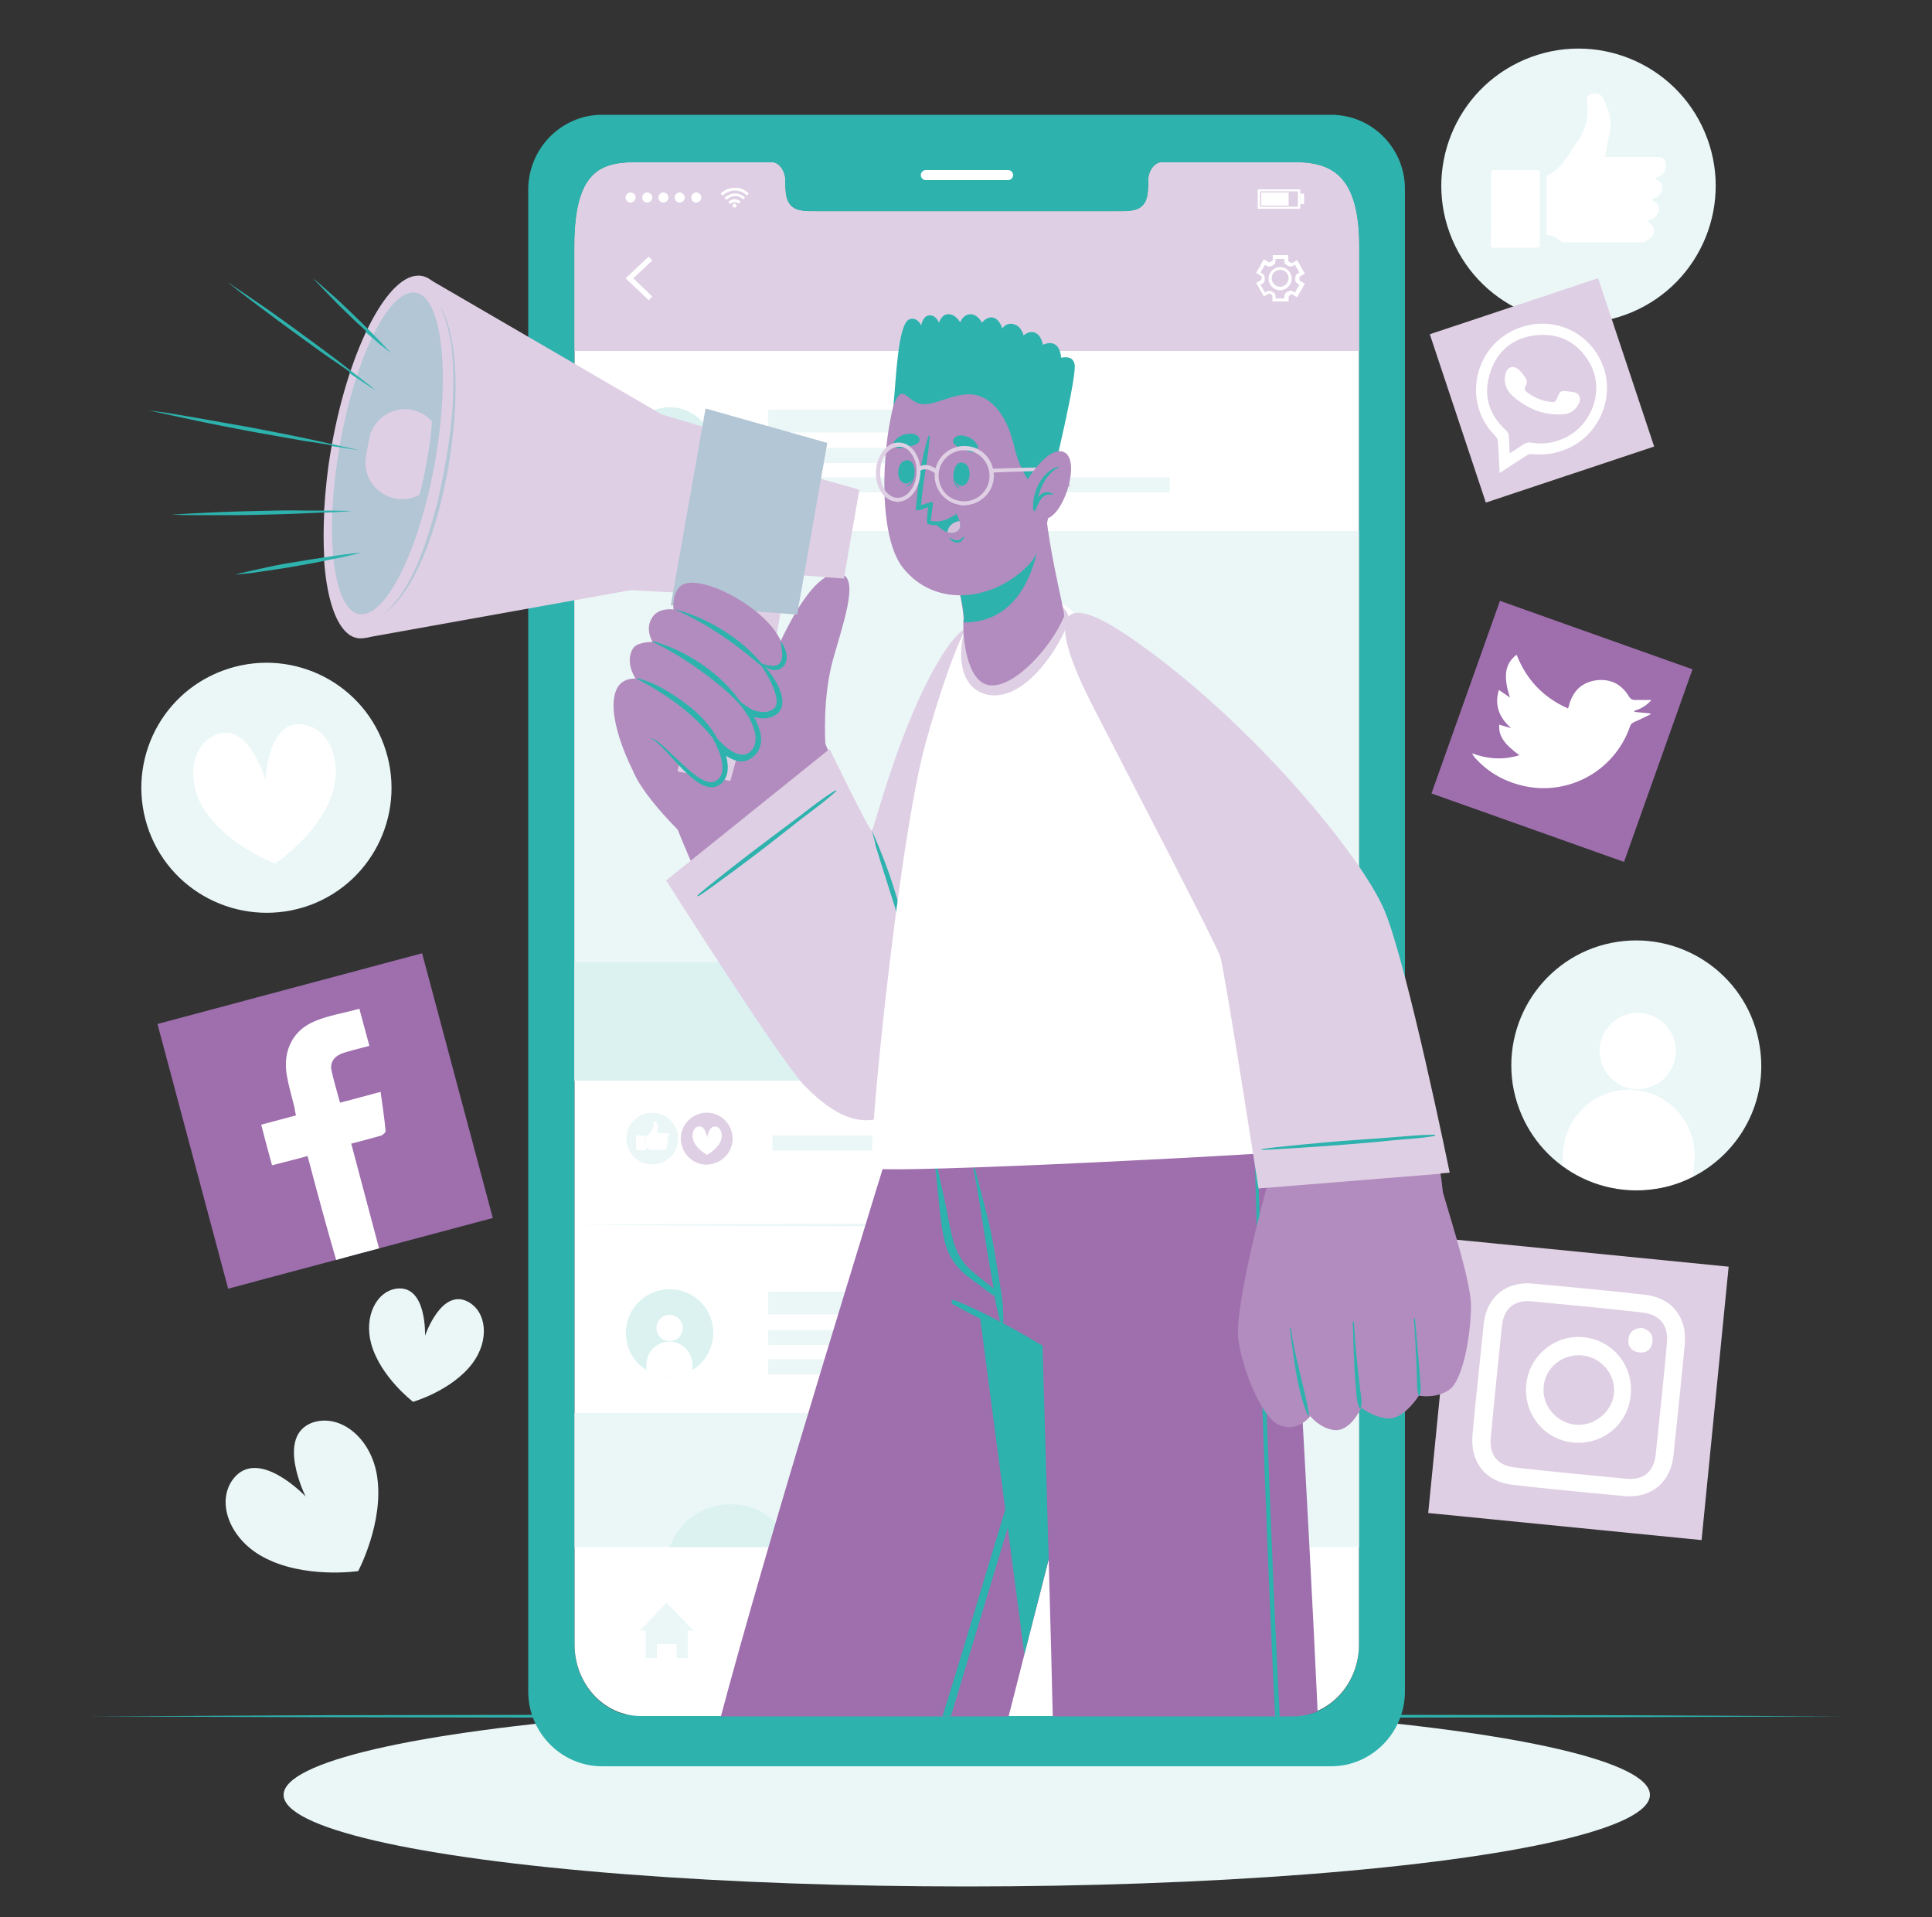 <svg xmlns="http://www.w3.org/2000/svg" xmlns:xlink="http://www.w3.org/1999/xlink" id="Camada_1" x="0px" y="0px" viewBox="0 0 500 496" xml:space="preserve">
<rect x="0" y="0" width="500" height="496" fill="#333333" stroke="none"/>
<g>
	<path fill="#EBF7F7" d="M38.6,215.1c-6.2-16.8,2.3-35.4,19.1-41.6c16.8-6.2,35.4,2.3,41.6,19.1c6.2,16.8-2.3,35.4-19.1,41.6   C63.4,240.3,44.8,231.8,38.6,215.1z"></path>
	<path fill="#FFFFFF" d="M85.8,205.9c-3.7,10.4-14.6,17.5-14.6,17.5s-12.2-4.5-18.2-13.7c-5-7.7-3.5-16.8,2.7-19.5   c8.8-3.8,13,11.8,13,11.8s0.5-16.2,10-14.5C85.3,188.7,88.8,197.2,85.8,205.9z"></path>
</g>
<g>
	<path fill="#EBF7F7" d="M438.1,304.5c-3,1.5-6.2,2.6-9.6,3.1c-8.9,1.4-17.6-1-24.3-6c-6.6-4.9-11.3-12.3-12.7-21   c-2.7-17.7,9.4-34.2,27-36.9c17.7-2.7,34.2,9.4,36.9,27C457.7,284.9,450.3,298.3,438.1,304.5z"></path>
	<g>
		<path fill="#FFFFFF" d="M433.7,272.8c-0.5,5.4-5.2,9.4-10.7,9c-5.4-0.5-9.4-5.2-9-10.7c0.5-5.4,5.2-9.4,10.7-9    C430.1,262.6,434.1,267.3,433.7,272.8z"></path>
		<path fill="#FFFFFF" d="M438.5,300.4l-0.3,4c-3,1.5-6.2,2.6-9.6,3.1c-8.9,1.4-17.6-1-24.3-6l0.3-4c0.8-9.3,9-16.3,18.4-15.5    C432.4,282.8,439.3,291.1,438.5,300.4z"></path>
	</g>
</g>
<g>
	<ellipse transform="matrix(0.92 -0.392 0.392 0.92 13.839 163.958)" fill="#EBF7F7" cx="408.5" cy="48.1" rx="35.5" ry="35.5"></ellipse>
	<g id="xsrjP0_1_">
		<g>
			<path fill-rule="evenodd" clip-rule="evenodd" fill="#FFFFFF" d="M403.7,62.2c-0.9-0.6-1.8-1.4-3-1.3c-0.5,0-0.4-0.4-0.4-0.6     c0-4.7,0-9.5,0-14.2c0-0.3,0-0.6,0.4-0.8c3.6-1.8,5.2-5.4,7.4-8.5c2.4-3.3,3.2-6.8,2.6-10.7c-0.2-1.1,0.3-1.5,1.3-1.8     c1.2-0.3,2.3,0.1,2.7,0.8c1,2,1.8,4,2.1,6.2c0.2,1.8-0.4,3.5-0.7,5.3c-0.2,1.3-0.5,2.6-0.7,3.9c0.3,0.2,0.7,0.1,1,0.1     c4,0,8,0,12,0c1.7,0,2.5,0.5,2.7,1.6c0.3,1.4-0.4,2.8-1.7,3.5c-0.3,0.2-0.8,0-0.9,0.5c0,0.5,0.5,0.4,0.8,0.6c1.4,1,1.2,3-0.5,4.2     c-0.4,0.3-1.2,0.2-1.2,0.7c0,0.5,0.7,0.5,1.1,0.8c1.2,1.2,0.6,3.3-1.2,4.2c-0.2,0.1-0.5,0.1-0.7,0.3c-0.2,0.1-0.4,0.3,0,0.6     c1.7,1.2,1.7,3,0,4.2c-0.2,0.1-0.3,0.2-0.5,0.4c-0.6,0.5-1.4,0.5-2.1,0.5c-6.3,0-12.5,0-18.8,0C404.8,62.7,404.2,62.7,403.7,62.2     z"></path>
			<path fill-rule="evenodd" clip-rule="evenodd" fill="#FFFFFF" d="M385.9,53.9c0-3,0-6,0-9c0-0.6,0.1-0.9,0.8-0.9     c3.7,0,7.3,0,11,0c0.7,0,0.8,0.2,0.8,0.9c0,6.1,0,12.1,0,18.2c0,0.8-0.2,1-1,1c-3.6,0-7.1,0-10.7,0c-0.9,0-1-0.3-1-1.1     C385.9,59.9,385.9,56.9,385.9,53.9z"></path>
		</g>
	</g>
</g>
<g>
	<path fill="#EBF7F7" d="M97.6,382c1.8,11.9-4.9,24.5-4.9,24.5s-14.1,2.1-24.7-3.7c-8.8-4.8-12.1-14.4-7.6-20.2   c6.5-8.3,18.7,4.6,18.7,4.6s-8-15.9,2-19.2C88.2,365.8,96.1,372.1,97.6,382z"></path>
	<path fill="#EBF7F7" d="M122.3,352.7c-5.3,7.1-15.4,10-15.4,10s-8.4-6.4-10.8-14.9c-2-7.1,1.3-13.8,6.7-14.4   c7.7-0.8,7.2,12.2,7.2,12.2s4.2-12.4,11.1-8.8C126,339.4,126.7,346.8,122.3,352.7z"></path>
</g>
<g>
	<ellipse fill="#EBF7F7" cx="250.2" cy="464.4" rx="176.8" ry="23.7"></ellipse>
</g>
<polygon fill="#2EB2AD" points="23.6,444.1 80.2,443.8 136.9,443.7 250.2,443.5 363.5,443.7 420.2,443.8 476.8,444.1 420.2,444.3   363.5,444.4 250.2,444.6 136.9,444.4 80.2,444.3 "></polygon>
<g>
	<g>
		<path fill="#2EB2AD" d="M344.5,29.7H155.8c-10.5,0-19.1,8.7-19.1,19.4v388.5c0,10.7,8.6,19.4,19.1,19.4h188.7    c10.5,0,19.1-8.7,19.1-19.4V49.1C363.7,38.4,355.1,29.7,344.5,29.7z M351.7,425.6c0,10.2-7.7,18.5-17.1,18.5H165.8    c-9.5,0-17.1-8.3-17.1-18.5V63.8c0-20.8,7.7-21.8,17.1-21.8h33.8c2,0,3.6,2.2,3.6,5v1.2c0,6.5,3.5,6.5,7.9,6.5h78.2    c4.4,0,7.9,0,7.9-6.5V47c0-2.8,1.6-5,3.6-5h33.8c9.4,0,17.1,2.8,17.1,21.8V425.6z"></path>
		<path fill="#FFFFFF" d="M260.9,46.6h-21.3c-0.7,0-1.3-0.6-1.3-1.3l0,0c0-0.7,0.6-1.3,1.3-1.3h21.3c0.7,0,1.3,0.6,1.3,1.3l0,0    C262.2,46,261.6,46.6,260.9,46.6z"></path>
		<line fill="none" x1="148.7" y1="402.6" x2="148" y2="402.6"></line>
		<g>
			<path fill="#FFFFFF" d="M351.7,63.8v361.7c0,10.2-7.7,18.5-17.1,18.5H165.8c-9.5,0-17.1-8.3-17.1-18.5V63.8     c0-20.8,7.7-21.8,17.1-21.8h33.8c2,0,3.6,2.2,3.6,5v1.2c0,6.5,3.5,6.5,7.9,6.5h78.2c4.4,0,7.9,0,7.9-6.5V47c0-2.8,1.6-5,3.6-5     h33.8C344.1,42,351.7,44.8,351.7,63.8z"></path>
			<path fill="#DFCFE4" d="M351.7,63.8v27h-203v-27c0-20.8,7.7-21.8,17.1-21.8h33.8c2,0,3.6,2.2,3.6,5v1.2c0,6.5,3.5,6.5,7.9,6.5     h78.2c4.4,0,7.9,0,7.9-6.5V47c0-2.8,1.6-5,3.6-5h33.8C344.1,42,351.7,44.8,351.7,63.8z"></path>
			<g>
				<polygon fill="#FFFFFF" points="167.9,77.7 161.9,72 167.9,66.4 168.8,67.4 163.9,72 168.8,76.7     "></polygon>
				<path fill="#FFFFFF" d="M333.3,78h-4v-1.4c0-0.1-0.1-0.2-0.2-0.3c-0.2-0.1-0.3-0.2-0.4-0.3c-0.1-0.1-0.2-0.1-0.4,0l-1.2,0.7      l-2-3.5l1.2-0.7c0.1-0.1,0.2-0.2,0.2-0.3c0-0.1,0-0.2,0-0.3c0-0.1,0-0.2,0-0.3c0-0.1-0.1-0.3-0.2-0.3l-1.2-0.7l2-3.5l1.2,0.7      c0.1,0.1,0.2,0.1,0.4,0c0.1-0.1,0.3-0.2,0.5-0.3c0.1-0.1,0.2-0.2,0.2-0.3V66h4v1.4c0,0.1,0.1,0.2,0.2,0.3      c0.2,0.1,0.3,0.2,0.5,0.3c0.1,0.1,0.2,0.1,0.4,0l1.2-0.7l2,3.5l-1.2,0.7c-0.1,0.1-0.2,0.2-0.2,0.3c0,0.1,0,0.2,0,0.3      c0,0.1,0,0.2,0,0.3c0,0.1,0.1,0.3,0.2,0.3l1.2,0.7l-2,3.5l-1.2-0.7c-0.1-0.1-0.2-0.1-0.4,0c-0.1,0.1-0.3,0.2-0.4,0.3      c-0.1,0.1-0.2,0.2-0.2,0.3V78z M330.1,77.2h2.3v-0.6c0-0.4,0.2-0.8,0.6-1c0.1-0.1,0.3-0.1,0.4-0.2c0.4-0.2,0.8-0.3,1.2,0      l0.5,0.3l1.2-2l-0.5-0.3c-0.4-0.2-0.6-0.6-0.6-1.1l0-0.2l0-0.2c0-0.4,0.2-0.9,0.6-1.1l0.5-0.3l-1.2-2l-0.5,0.3      c-0.4,0.2-0.9,0.2-1.2,0c-0.1-0.1-0.2-0.1-0.4-0.2c-0.4-0.2-0.6-0.6-0.6-1v-0.6h-2.3v0.6c0,0.4-0.2,0.8-0.6,1      c-0.1,0.1-0.3,0.1-0.4,0.2c-0.4,0.2-0.8,0.3-1.2,0l-0.5-0.3l-1.2,2l0.5,0.3c0.4,0.2,0.6,0.6,0.6,1.1c0,0.1,0,0.1,0,0.2      c0,0.1,0,0.1,0,0.2c0,0.5-0.2,0.9-0.6,1.1l-0.5,0.3l1.2,2l0.5-0.3c0.4-0.2,0.9-0.2,1.2,0c0.1,0.1,0.2,0.1,0.4,0.2      c0.4,0.2,0.6,0.6,0.6,1V77.2z M331.3,75.1c-1.7,0-3-1.4-3-3c0-1.7,1.4-3,3-3c1.7,0,3,1.4,3,3C334.3,73.7,332.9,75.1,331.3,75.1z       M331.3,69.8c-1.2,0-2.2,1-2.2,2.2c0,1.2,1,2.2,2.2,2.2c1.2,0,2.2-1,2.2-2.2C333.5,70.8,332.5,69.8,331.3,69.8z"></path>
			</g>
			<g>
				<g id="u5Zjqx_2_">
					<g>
						<path fill="#FFFFFF" d="M193.8,50.1c-0.1,0.1-0.2,0.2-0.3,0.3c-0.1,0.1-0.1,0.1-0.2,0.2c-0.9-0.9-1.9-1.3-3.1-1.3        c-1.2,0-2.3,0.5-3.2,1.3c-0.1-0.1-0.1-0.1-0.2-0.2c-0.1-0.1-0.2-0.2-0.3-0.3c0,0,0,0,0,0c0,0,0,0,0,0c0,0,0,0,0,0        c0.1-0.1,0.3-0.2,0.4-0.4c0.3-0.2,0.6-0.4,1-0.6c0.4-0.2,0.8-0.3,1.3-0.4c0.2,0,0.4-0.1,0.6-0.1c0.1,0,0.5,0,0.6,0        c0.1,0,0.3,0,0.4,0c0.4,0,0.8,0.1,1.2,0.3c0.3,0.1,0.5,0.2,0.8,0.4c0.3,0.2,0.5,0.3,0.8,0.5C193.5,49.9,193.7,50,193.8,50.1        C193.8,50.1,193.8,50.1,193.8,50.1z"></path>
						<path fill="#FFFFFF" d="M188,51.7c-0.2-0.2-0.3-0.3-0.5-0.5c0.6-0.6,1.3-0.9,2.1-1.1c1.2-0.2,2.3,0.2,3.2,1        c-0.2,0.2-0.3,0.3-0.5,0.5c-0.6-0.6-1.3-0.9-2.1-0.9C189.3,50.8,188.6,51.1,188,51.7z"></path>
						<path fill="#FFFFFF" d="M191.7,52.2c-0.2,0.2-0.3,0.3-0.5,0.5c-0.3-0.3-0.7-0.4-1.1-0.4c-0.4,0-0.8,0.2-1.1,0.5        c-0.2-0.2-0.3-0.3-0.5-0.5C189.3,51.3,190.8,51.3,191.7,52.2z"></path>
					</g>
					<path fill="#FFFFFF" d="M190.6,53.2c0,0.3-0.2,0.5-0.5,0.5c-0.3,0-0.5-0.2-0.5-0.5c0-0.3,0.2-0.5,0.5-0.5       C190.4,52.7,190.6,52.9,190.6,53.2z"></path>
				</g>
				<g>
					<path fill="#FFFFFF" d="M161.9,51.1c0-0.7,0.6-1.3,1.3-1.3c0.7,0,1.3,0.6,1.3,1.3c0,0.7-0.6,1.3-1.3,1.3       C162.5,52.5,161.9,51.8,161.9,51.1z"></path>
					<path fill="#FFFFFF" d="M166.2,51.1c0-0.7,0.6-1.3,1.3-1.3c0.7,0,1.3,0.6,1.3,1.3c0,0.7-0.6,1.3-1.3,1.3       C166.8,52.5,166.2,51.8,166.2,51.1z"></path>
					<path fill="#FFFFFF" d="M170.4,51.1c0-0.7,0.6-1.3,1.3-1.3c0.7,0,1.3,0.6,1.3,1.3c0,0.7-0.6,1.3-1.3,1.3       C171,52.5,170.4,51.8,170.4,51.1z"></path>
					<path fill="#FFFFFF" d="M174.6,51.1c0-0.7,0.6-1.3,1.3-1.3c0.7,0,1.3,0.6,1.3,1.3c0,0.7-0.6,1.3-1.3,1.3       C175.2,52.5,174.6,51.8,174.6,51.1z"></path>
					<path fill="#FFFFFF" d="M178.9,51.1c0-0.7,0.6-1.3,1.3-1.3c0.7,0,1.3,0.6,1.3,1.3c0,0.7-0.6,1.3-1.3,1.3       C179.5,52.5,178.9,51.8,178.9,51.1z"></path>
				</g>
				<g>
					<path fill="#FFFFFF" d="M336.5,54h-11V49h11V54z M326.1,53.5h9.8v-4h-9.8V53.5z"></path>
					<rect x="326.4" y="49.8" fill="#FFFFFF" width="7.1" height="3.4"></rect>
					<rect x="336.5" y="50.1" fill="#FFFFFF" width="1" height="2.7"></rect>
				</g>
			</g>
			<polygon fill="#EBF7F7" points="179.5,421.9 178,421.9 178,429 175.1,429 175.1,425.4 170,425.4 170,429 167.1,429 167.1,421.9      165.6,421.9 172.5,414.7    "></polygon>
			<g>
				<rect x="318" y="414.7" fill="#EBF7F7" width="16.8" height="2.4"></rect>
				<rect x="318" y="420.7" fill="#EBF7F7" width="16.8" height="2.4"></rect>
				<rect x="318" y="426.6" fill="#EBF7F7" width="16.8" height="2.4"></rect>
			</g>
			<g>
				<g>
					<g>
						<path fill="#DBF2F1" d="M179.2,126.3c-1,0.6-2.1,1.1-3.3,1.4c-3.1,0.8-6.2,0.2-8.6-1.4c-2.4-1.5-4.3-3.9-5-6.9        c-1.5-6.1,2.2-12.2,8.3-13.7c6.1-1.5,12.2,2.2,13.7,8.3C185.4,118.9,183.3,123.8,179.2,126.3z"></path>
						<g>
							<path fill="#FFFFFF" d="M176.7,115.4c0,1.9-1.5,3.4-3.4,3.4c-1.9,0-3.4-1.5-3.4-3.4c0-1.9,1.5-3.4,3.4-3.4         C175.1,112,176.7,113.5,176.7,115.4z"></path>
							<path fill="#FFFFFF" d="M179.2,124.9v1.4c-1,0.6-2.1,1.1-3.3,1.4c-3.1,0.8-6.2,0.2-8.6-1.4v-1.4c0-3.3,2.7-6,6-6         C176.5,119,179.2,121.6,179.2,124.9z"></path>
						</g>
					</g>
				</g>
				<g>
					<rect x="198.8" y="106" fill="#EBF7F7" width="72" height="5.9"></rect>
					<rect x="198.8" y="115.9" fill="#EBF7F7" width="62.9" height="3.9"></rect>
					<rect x="198.8" y="123.5" fill="#EBF7F7" width="103.9" height="3.9"></rect>
				</g>
			</g>
			<g>
				
					<rect x="148.7" y="137.4" transform="matrix(-1 -1.224647e-16 1.224647e-16 -1 500.361 416.997)" fill="#EBF7F7" width="203" height="142.2"></rect>
				<path fill="#DBF2F1" d="M172.4,177.8c0,9.3,7.5,16.8,16.8,16.8c9.3,0,16.8-7.5,16.8-16.8c0-9.3-7.5-16.8-16.8-16.8      C179.9,161,172.4,168.5,172.4,177.8z"></path>
				<polygon fill="#C7EAE9" points="238.8,248.7 351.7,248.7 295.3,172.1     "></polygon>
				<polygon fill="#DBF2F1" points="194.6,249 287.8,249 241.2,199.2     "></polygon>
				<rect x="148.7" y="249" fill="#DBF2F1" width="203" height="30.6"></rect>
			</g>
			<g>
				<g>
					<g>
						<path fill="#DBF2F1" d="M179.2,354.5c-1,0.6-2.1,1.1-3.3,1.4c-3.1,0.8-6.2,0.2-8.6-1.4c-2.4-1.5-4.3-3.9-5-6.9        c-1.5-6.1,2.2-12.2,8.3-13.7c6.1-1.5,12.2,2.2,13.7,8.3C185.4,347.1,183.3,352,179.2,354.5z"></path>
						<g>
							<path fill="#FFFFFF" d="M176.7,343.6c0,1.9-1.5,3.4-3.4,3.4c-1.9,0-3.4-1.5-3.4-3.4c0-1.9,1.5-3.4,3.4-3.4         C175.1,340.2,176.7,341.7,176.7,343.6z"></path>
							<path fill="#FFFFFF" d="M179.2,353.1v1.4c-1,0.6-2.1,1.1-3.3,1.4c-3.1,0.8-6.2,0.2-8.6-1.4v-1.4c0-3.3,2.7-6,6-6         C176.5,347.2,179.2,349.8,179.2,353.1z"></path>
						</g>
					</g>
				</g>
				<g>
					<rect x="198.8" y="334.2" fill="#EBF7F7" width="92.6" height="5.9"></rect>
					<rect x="198.8" y="344.1" fill="#EBF7F7" width="118.2" height="3.9"></rect>
					<rect x="198.8" y="351.7" fill="#EBF7F7" width="40.3" height="3.9"></rect>
				</g>
			</g>
			<g>
				<rect x="148.7" y="365.6" fill="#EBF7F7" width="203" height="34.7"></rect>
				<path fill="#DBF2F1" d="M205,400.3h-31.7c2.3-6.5,8.5-11.1,15.8-11.1S202.7,393.9,205,400.3z"></path>
			</g>
			<g>
				<circle fill="#EBF7F7" cx="168.8" cy="294.6" r="6.7"></circle>
				<g id="xsrjP0_3_">
					<g>
						<path fill-rule="evenodd" clip-rule="evenodd" fill="#FFFFFF" d="M167.9,297.3c-0.2-0.1-0.3-0.3-0.6-0.3        c-0.1,0-0.1-0.1-0.1-0.1c0-0.9,0-1.8,0-2.7c0-0.1,0-0.1,0.1-0.2c0.7-0.3,1-1,1.4-1.6c0.4-0.6,0.6-1.3,0.5-2        c0-0.2,0.1-0.3,0.2-0.3c0.2,0,0.4,0,0.5,0.2c0.2,0.4,0.3,0.8,0.4,1.2c0,0.3-0.1,0.7-0.1,1c0,0.2-0.1,0.5-0.1,0.7        c0.1,0,0.1,0,0.2,0c0.8,0,1.5,0,2.3,0c0.3,0,0.5,0.1,0.5,0.3c0.1,0.3-0.1,0.5-0.3,0.7c-0.1,0-0.2,0-0.2,0.1        c0,0.1,0.1,0.1,0.2,0.1c0.3,0.2,0.2,0.6-0.1,0.8c-0.1,0.1-0.2,0-0.2,0.1c0,0.1,0.1,0.1,0.2,0.2c0.2,0.2,0.1,0.6-0.2,0.8        c0,0-0.1,0-0.1,0.1c0,0-0.1,0.1,0,0.1c0.3,0.2,0.3,0.6,0,0.8c0,0-0.1,0-0.1,0.1c-0.1,0.1-0.3,0.1-0.4,0.1c-1.2,0-2.4,0-3.6,0        C168.1,297.4,168,297.4,167.9,297.3z"></path>
						<path fill-rule="evenodd" clip-rule="evenodd" fill="#FFFFFF" d="M164.6,295.7c0-0.6,0-1.1,0-1.7c0-0.1,0-0.2,0.2-0.2        c0.7,0,1.4,0,2.1,0c0.1,0,0.2,0,0.2,0.2c0,1.1,0,2.3,0,3.4c0,0.1,0,0.2-0.2,0.2c-0.7,0-1.3,0-2,0c-0.2,0-0.2-0.1-0.2-0.2        C164.6,296.9,164.6,296.3,164.6,295.7z"></path>
					</g>
				</g>
			</g>
			<g>
				<path fill="#DFCFE4" d="M176.4,296.2c-0.9-3.6,1.3-7.2,4.9-8.1c3.6-0.9,7.2,1.3,8.1,4.9c0.9,3.6-1.3,7.2-4.9,8.1      C180.9,302.1,177.3,299.8,176.4,296.2z"></path>
				<path fill="#FFFFFF" d="M186.4,295.5c-1,2-3.4,3.3-3.4,3.3s-2.4-1.2-3.4-3.3c-0.8-1.7-0.3-3.6,1-4c1.9-0.6,2.4,2.8,2.4,2.8      s0.5-3.3,2.4-2.8C186.7,291.9,187.2,293.8,186.4,295.5z"></path>
			</g>
			<rect x="199.9" y="293.8" fill="#EBF7F7" width="95.4" height="3.9"></rect>
			<polygon fill="#EBF7F7" points="148.7,316.9 174.1,316.7 199.4,316.7 250.2,316.5 300.9,316.7 326.3,316.7 351.7,316.9      326.3,317.1 300.9,317.2 250.2,317.4 199.4,317.2 174.1,317.1    "></polygon>
		</g>
	</g>
</g>
<g>
	
		<rect x="48.6" y="254.7" transform="matrix(0.966 -0.258 0.258 0.966 -71.909 31.441)" fill="#9E6EAD" width="70.9" height="70.9"></rect>
	<path fill="#FFFFFF" d="M79.6,299.1c-3.2,0.9-6.1,1.6-9.2,2.4c-1-3.6-1.9-7-2.8-10.5c3-0.8,5.9-1.6,9-2.4c-0.2-0.8-0.3-1.4-0.4-2.1   c-0.7-2.8-1.5-5.5-2-8.4c-1-6.2,1.5-11.5,7.3-13.9c3.6-1.5,7.6-2.1,11.5-3.2c0.9,3.3,1.7,6.3,2.6,9.6c-1.4,0.4-2.8,0.7-4.2,1.1   c-1.2,0.4-2.5,0.6-3.6,1.2c-1.6,0.8-2.4,2.3-2,4.1c0.6,2.7,1.4,5.4,2.2,8.3c3.5-0.9,6.8-1.8,10.5-2.8c0.5,3.6,1,6.9,1.3,10.2   c0,0.3-0.7,0.9-1.1,1.1c-2.5,0.7-5,1.4-7.8,2.1c2.4,9.1,4.8,18,7.2,27.1c-3.8,1-7.3,1.9-11.1,3C84.4,317.1,82,308.2,79.6,299.1z"></path>
</g>
<g>
	
		<rect x="373" y="324.1" transform="matrix(0.995 9.857067e-02 -9.857067e-02 0.995 37.441 -38.519)" fill="#DFCFE4" width="71.1" height="71.1"></rect>
	<g>
		<path fill="#FFFFFF" d="M436,347.9c0.7-7.1-3.3-12.1-10.3-12.9c-9.7-1.1-19.4-2-29.1-2.9c-6.9-0.6-11.8,3.5-12.6,10.3    c-0.5,4.8-1,9.7-1.5,14.5c-0.5,4.7-1,9.5-1.4,14.2c-0.7,7.2,3.3,12.3,10.5,13.1c9.6,1.1,19.2,2,28.8,2.9c7,0.6,12-3.6,12.7-10.6    C434.1,367.1,435.1,357.5,436,347.9z M428.5,376.3c-0.5,4.5-3.1,6.7-7.6,6.3c-9.6-0.9-19.2-1.8-28.8-2.9c-4.5-0.5-6.7-3.2-6.3-7.6    c0.9-9.7,1.9-19.4,2.9-29.1c0.5-4.4,3.2-6.7,7.6-6.3c9.6,0.9,19.2,1.8,28.8,2.9c4.4,0.5,6.7,3.3,6.3,7.7    c-0.4,4.9-0.9,9.7-1.4,14.5C429.5,366.6,429,371.4,428.5,376.3z"></path>
		<path fill="#FFFFFF" d="M409.9,346c-7.4-0.8-14.1,4.7-14.9,12.1c-0.8,7.5,4.4,14.2,11.8,15.1c7.6,0.9,14.4-4.4,15.2-12    C422.9,353.5,417.5,346.8,409.9,346z M407.5,368.6c-4.8-0.6-8.5-5-8-9.8c0.4-5,4.9-8.6,10-8.1c5,0.5,8.7,5,8.2,9.9    C417.1,365.5,412.4,369.2,407.5,368.6z"></path>
		<path fill="#FFFFFF" d="M427.6,347.4c-0.3,1.9-1.7,2.8-3.5,2.5c-2-0.3-3-1.7-2.6-3.7c0.3-1.9,1.7-2.6,3.6-2.6    C426.9,344.2,428,345.4,427.6,347.4z"></path>
	</g>
</g>
<g>
	
		<rect x="377.8" y="162.9" transform="matrix(0.942 0.335 -0.335 0.942 86.871 -124.557)" fill="#9E6EAD" width="52.9" height="52.9"></rect>
	<path fill="#FFFFFF" d="M380.9,194.9c4.1,1.5,8.1,1.8,12.3,0.5c-4.1-3-5.4-5.1-5.2-7.9c1,0.3,2.1,0.6,3.1,0.9   c-3.1-2.7-4.4-5.9-3.2-9.9c1,0.7,1.9,1.3,2.9,2c-1.8-5.3-1.4-8.8,1.7-11.1c2.5,6.4,6.9,11.1,13.3,13.9c0.2-0.5,0.3-0.9,0.4-1.3   c1.1-3.5,3.4-5.5,7-6c3.6-0.4,6.4,1,8.3,4.1c0.4,0.7,0.9,1,1.6,1c1.4,0,2.8,0,4.3,0c-1.2,1.4-2.7,2.3-4.4,2.8c0,0.1,0,0.2,0,0.3   c1.4,0.1,2.8,0.3,4.1,0.4c0,0.1,0.1,0.1,0.1,0.2c-1.3,0.6-2.6,1.3-4,1.9c-0.7,0.3-1.2,0.6-1.4,1.4c-4.1,11.6-16.3,18.1-28.1,15.1   c-4.8-1.2-8.9-3.6-12.2-7.4C381.3,195.4,381.1,195.2,380.9,194.9z"></path>
</g>
<g>
	
		<rect x="376" y="77.9" transform="matrix(0.949 -0.316 0.316 0.949 -11.408 131.369)" fill="#DFCFE4" width="45.9" height="45.9"></rect>
	<g>
		<path fill="#FFFFFF" d="M388.1,122.4c-0.1-2.7-0.3-5.3-0.4-7.8c0-0.8-0.3-1.4-0.9-2c-8.1-8.2-5.6-22.1,4.8-27.1    c9.6-4.6,20.5,0.2,23.6,10.2c2.5,8.2-2,17.5-10.1,20.6c-2.7,1.1-5.6,1.5-8.5,1.2c-0.5-0.1-1.1,0.1-1.6,0.4    C392.8,119.3,390.5,120.8,388.1,122.4z M390.7,117.3c1.5-0.9,2.7-1.8,3.9-2.5c0.4-0.2,1-0.4,1.5-0.3c2.4,0.4,4.7,0.3,7.1-0.5    c8.3-2.6,12.5-12.6,8.2-20.1c-3-5.2-7.6-7.7-13.6-7.2c-6.1,0.6-10.4,4-12.2,9.9c-1.8,5.7-0.3,10.7,4.2,14.8c0.4,0.4,0.7,1,0.7,1.5    C390.6,114.3,390.6,115.7,390.7,117.3z"></path>
		<path fill="#FFFFFF" d="M389.7,96.5c0.6-1.8,2.2-2,3.5-0.7c0.5,0.5,0.7,0.7,1.2,1.4c0.8,0.9,1,1.7,0.4,2.7    c-0.4,0.7-0.2,1.1,0.4,1.6c1.9,1.4,3.9,2.3,6.3,2.5c0.7,0.1,1.1-0.1,1.4-0.8c0.9-2.2,0.9-2.2,3.2-1.9c0.3,0,0.5,0.1,0.8,0.1    c1.8,0.2,2.5,1.5,1.6,3.2c-0.9,1.7-2.3,2.5-4.1,2.6c-4.7,0.3-8.7-1.3-12.3-4.2c-1.1-0.9-2-1.9-2.4-3.2    C389.3,98.5,389.4,97.5,389.7,96.5z"></path>
	</g>
</g>
<g>
	<defs>
		<path id="SVGID_1_" d="M380.7,337.8c0.1,7-1.9,19.5-5.8,22c-3.6,2.3-7.7,1.4-7.7,1.4s-3.8,6-7.9,5.9c-4-0.2-7-2.8-7-2.8    s-0.2,0.4-0.6,1.1v60.2c0,7.8-4.5,14.5-10.8,17.2c-1.9,0.8-4.1,1.3-6.3,1.3H165.8c-9.5,0-17.1-8.3-17.1-18.5V155.3L94.7,165    l-0.6,0.1c-0.5,0.1-1,0.1-1.6,0c-4.8-0.8-7.8-8.6-8.7-19.9c-2.2,0.4-4.4,0.8-6.7,1.2c-2.7,0.5-5.5,0.9-8.2,1.3l-4.1,0.6    c-1.4,0.1-2.8,0.3-4.1,0.4c1.3-0.4,2.7-0.6,4.1-1l4.1-0.9c2.7-0.6,5.4-1.1,8.2-1.6c2.3-0.4,4.5-0.8,6.8-1.1    c-0.2-3.5-0.2-7.4,0-11.5l-4.7,0.2c-4.1,0.2-8.1,0.3-12.2,0.4c-4.1,0.1-8.2,0.1-12.2,0.1c-4.1,0-8.2,0-12.2-0.2    c4.1-0.3,8.1-0.5,12.2-0.7c4.1-0.2,8.1-0.3,12.2-0.4c4.1-0.1,8.2-0.2,12.2-0.1l4.7,0c0.3-5.2,0.9-10.7,1.9-16.5c0-0.1,0-0.1,0-0.2    c-2.3-0.4-4.7-0.8-7-1.1c-4.7-0.8-9.4-1.7-14.1-2.5c-4.7-0.9-9.4-1.8-14.1-2.8l-7-1.5c-2.3-0.5-4.7-1-7-1.6c2.4,0.3,4.7,0.7,7.1,1    l7.1,1.2c4.7,0.8,9.4,1.7,14.1,2.5c4.7,0.9,9.4,1.8,14.1,2.8c2.3,0.5,4.6,1,6.9,1.5c1.2-6.7,2.8-12.9,4.6-18.5l-3.6-2.5    c-3.4-2.3-6.8-4.8-10.1-7.2c-3.3-2.4-6.7-4.9-10-7.4c-3.3-2.5-6.6-5-9.8-7.6c3.5,2.2,6.9,4.6,10.3,6.9c3.4,2.3,6.8,4.8,10.1,7.2    c3.3,2.4,6.7,4.9,10,7.4l3.3,2.5c1.2-3.6,2.6-7,4-9.9c-1.6-1.4-3.1-2.8-4.6-4.3c-1.8-1.7-3.5-3.4-5.2-5.2c-1.7-1.8-3.4-3.5-5-5.4    c1.9,1.5,3.8,3.2,5.6,4.8c1.8,1.6,3.6,3.3,5.4,5c1.4,1.4,2.9,2.8,4.3,4.2c4.4-9,9.5-14.3,13.9-13.6c0.5,0.1,1,0.3,1.5,0.5v0l0.1,0    l38.1,22.1V63.8c0-20.8,7.7-21.8,17.1-21.8h33.8c2,0,3.6,2.2,3.6,5v1.2c0,6.5,3.5,6.5,7.9,6.5h78.2c4.4,0,7.9,0,7.9-6.5V47    c0-2.8,1.6-5,3.6-5h33.8c9.4,0,17.1,2.8,17.1,21.8v160.3c3.1,4.6,5.4,8.6,6.7,11.6c5.9,14.4,16.8,67.7,16.8,67.7l-2.4,0.2    c0.2,1.7,0.4,3.3,0.6,4.8c0,0,0,0,0,0C375.1,314.5,380.7,331.4,380.7,337.8z"></path>
	</defs>
	<clipPath id="SVGID_2_">
		<use xlink:href="#SVGID_1_"></use>
	</clipPath>
	<g clip-path="url(#SVGID_2_)">
		<g>
			<g>
				<g>
					<g>
						<path fill="#B28CBE" d="M143.7,705.5c3.9,1.3,114.8-0.2,119-2.9c1.6-1,2.3-17.2,2.7-36.8c0-0.2,0-0.4,0-0.6        c0.1-4,0.1-8.2,0.1-12.4c0-0.6,0-1.2,0-1.7l-5.4-57.5l-74.2,0.7l7.3,57l0.1,2.3l0.4,11.8l0,1.2c0,0-42.2,19.5-46.5,23        C143.1,693.1,139.8,704.3,143.7,705.5z"></path>
						<path fill="#EBF7F7" d="M143.7,705.5c3.9,1.3,114.8-0.2,119-2.9c1.6-1,2.3-17.2,2.7-36.8c0-0.2,0-0.4,0-0.6        c0.1-4,0.1-8.2,0.1-12.4c0-0.6,0-1.2,0-1.7l-72.3,0.2l0.1,2.3l0.4,11.8l0,1.2c0,0-42.2,19.5-46.5,23        C143.1,693.1,139.8,704.3,143.7,705.5z"></path>
						<g>
							<path fill="#A6DEDC" d="M143.7,705.5c2,0.6,32.1,0.6,61.6,0c5.9-0.1,11.8-0.3,17.4-0.4c21-0.6,38.4-1.4,40-2.5         c1.6-1,2.3-16.7,2.6-35.9c0-0.3,0-0.5,0-0.8c0-0.2,0-0.4,0-0.6h-0.1l-71.5,0.1l0,1.2c0,0-42.2,19.5-46.5,23         C143.1,693.1,139.8,704.3,143.7,705.5z"></path>
							<g>
								<g>
									<path fill="#2EB2AD" d="M144.9,701.2c18.7-0.7,94.1-1.8,112.7-1c0.2,0,0.2,0.1,0,0.1c-18.5,1.1-94,1.6-112.7,1.2           C144.5,701.5,144.5,701.2,144.9,701.2z"></path>
									<path fill="#2EB2AD" d="M185.8,665.7c7.3-1.5,16.4-0.5,22,4.7c0.2,0.2-0.1,0.5-0.3,0.4c-7.3-2.2-14.1-3.6-21.7-4.2           C185.3,666.5,185.3,665.8,185.8,665.7z"></path>
									<path fill="#2EB2AD" d="M180.6,668.9c7.3-1.5,16.4-0.5,22,4.7c0.2,0.2-0.1,0.5-0.3,0.4c-7.3-2.2-14.1-3.6-21.7-4.2           C180.1,669.8,180,669,180.6,668.9z"></path>
									<path fill="#2EB2AD" d="M175.3,672.2c7.3-1.5,16.4-0.5,22,4.7c0.2,0.2-0.1,0.5-0.3,0.4c-7.3-2.2-14.1-3.6-21.7-4.2           C174.8,673.1,174.8,672.3,175.3,672.2z"></path>
								</g>
							</g>
							<path fill="#2EB2AD" d="M205.3,705.5c5.9-0.1,11.8-0.3,17.4-0.4c21-0.6,38.4-1.4,40-2.5c1.6-1,2.3-16.7,2.6-35.9         c0-0.3,0-0.5,0-0.8c0-0.2,0-0.4,0-0.6h-0.1C255.5,672.1,221,695.1,205.3,705.5z"></path>
						</g>
					</g>
					<g>
						<path fill="#9E6EAD" d="M188.9,665.6h79.9c0,0-16.1-186.6-15.5-189.8c0.8-4.2,5.5-23.1,11.8-47.7c2-7.7,4.1-16,6.3-24.6        c6-23.2,12.5-48.6,18.2-70.7C298.3,299.7,305,274,305,274h-67.7c0,0-7.9,25-17.8,57.6c-16.2,52.9-37.9,125.7-40,143.4        C176,503.5,188.9,665.6,188.9,665.6z"></path>
						<g>
							<g>
								<path fill="#2EB2AD" d="M192.5,652c12.2-0.3,8.7-0.4,20.9-0.5c6-0.1,45.2-0.4,50.8,0.5c0.1,0,0.1,0.2,0,0.2          c-5.6,0.9-44.8,0.6-50.8,0.5c-12.2-0.1-8.7-0.2-20.9-0.5C192.2,652.3,192.2,652,192.5,652z"></path>
							</g>
							<path fill="#2EB2AD" d="M238.3,464.4c2.6-11.5,6.5-22.9,9.9-34.2c6.9-23,13.9-46,20.9-69.1c3.5-11.5,7-23,10.5-34.5         c1.8-5.8,3.6-11.6,5.4-17.4c1.8-5.7,3.8-11.3,5.4-17c0.7-2.3,1-1,0.2,1.9c-1.7,6-3.3,11.9-5.1,17.9         c-3.4,11.8-6.9,23.5-10.4,35.3c-6.9,23.4-13.9,46.8-21,70.2c-3.5,11.7-7.1,23.4-10.6,35.2c-1.7,5.6-3.3,11.2-4.3,17         c-1,6-1.1,12.1-0.7,18.2c0.8,12.2,2.2,24.4,3.3,36.6c1.1,12.2,2.3,24.4,3.4,36.7c2.3,24.3,4.5,48.6,6.7,73         c0.3,3.1,0.5,6.2,0.8,9.3c0.1,1-1.5,1-1.6,0c-2.6-24-4.6-48.2-6.9-72.3c-2.2-24-4.5-47.9-6.7-71.9c-0.6-6-1.2-12-1.2-18.1         C236.4,475.4,237.1,469.8,238.3,464.4z"></path>
						</g>
					</g>
					<path fill="#2EB2AD" d="M244.9,274c4.7,36.4,13.7,104.5,20.2,154c15.3-59.9,39.8-154,39.8-154H244.9z"></path>
				</g>
				<g>
					<g>
						<path fill="#B28CBE" d="M228.3,706.6c3.9,1.3,114.8,0.2,119-2.5c1.6-1,2.4-17.2,2.8-36.7c0-0.2,0-0.4,0-0.6        c0.1-4,0.2-8.2,0.2-12.4c0-0.6,0-1.2,0-1.7c0.3-28.2-1.8-57.5-1.8-57.5l-72.5,0.5l2,57l0.1,2.3l0.4,11.8l0,1.2        c0,0-42.3,19.4-46.6,22.9C227.7,694.2,224.4,705.3,228.3,706.6z"></path>
						<path fill="#EBF7F7" d="M228.3,706.6c3.9,1.3,114.8,0.2,119-2.5c1.6-1,2.4-17.2,2.8-36.7c0-0.2,0-0.4,0-0.6        c0.1-4,0.2-8.2,0.2-12.4c0-0.6,0-1.2,0-1.7l-72.3-0.1l0.1,2.3l0.4,11.8l0,1.2c0,0-42.3,19.4-46.6,22.9        C227.7,694.2,224.4,705.3,228.3,706.6z"></path>
						<g>
							<path fill="#A6DEDC" d="M228.3,706.6c3.9,1.3,114.8,0.2,119-2.5c1.6-1,2.4-17.2,2.8-36.7c0-0.2,0-0.4,0-0.6l-71.6-0.1l0,1.2         c0,0-42.3,19.4-46.6,22.9C227.7,694.2,224.4,705.3,228.3,706.6z"></path>
							<g>
								<g>
									<path fill="#2EB2AD" d="M229.5,702.3c18.7-0.6,94.2-1.4,112.7-0.6c0.2,0,0.2,0.1,0,0.1c-18.5,1-94,1.2-112.7,0.8           C229.1,702.6,229.1,702.3,229.5,702.3z"></path>
									<path fill="#2EB2AD" d="M270.6,666.9c7.3-1.4,16.4-0.4,22,4.8c0.2,0.2-0.1,0.5-0.3,0.4c-7.3-2.2-14.1-3.6-21.7-4.3           C270.1,667.8,270.1,667,270.6,666.9z"></path>
									<path fill="#2EB2AD" d="M265.3,670.1c7.3-1.4,16.4-0.4,22,4.8c0.2,0.2-0.1,0.5-0.3,0.4c-7.3-2.2-14.1-3.6-21.7-4.3           C264.8,671,264.8,670.2,265.3,670.1z"></path>
									<path fill="#2EB2AD" d="M260,673.4c7.3-1.4,16.4-0.4,22,4.8c0.2,0.2-0.1,0.5-0.3,0.4c-7.3-2.2-14.1-3.6-21.7-4.3           C259.5,674.3,259.5,673.5,260,673.4z"></path>
								</g>
							</g>
						</g>
					</g>
					<g>
						<path fill="#9E6EAD" d="M239.4,274c0,0,1.6,32.4,9,58c0.6,2.1,1.2,4.2,1.9,6.2c0,0,7.7,2.8,19.5,10c0,0,0.8,26.1,1.6,55.1        c0.9,32.5,1.8,68.7,1.6,76.4c-0.7,28.8,3.6,186.9,3.6,186.9l79.9,0.3c0,0-14.4-176.6-14.3-187.1c0.2-16.9-3.9-91.8-7-146.4        c-1.9-33.6-3.5-59.6-3.5-59.6H239.4z"></path>
						<path fill="#2EB2AD" d="M279.3,652.6c12.2-0.2,8.7-0.3,20.9-0.4c6,0,45.2-0.2,50.8,0.7c0.1,0,0.1,0.2,0,0.2        c-5.6,0.9-44.8,0.4-50.8,0.3c-12.2-0.2-8.7-0.3-20.9-0.6C279.1,652.9,279.1,652.6,279.3,652.6z"></path>
						<path fill="#2EB2AD" d="M325,285.6c1.5,44.6,3,89.1,5,133.7c2,44.7,4.7,89.4,8.4,133.9c2.1,24.9,4.1,59.9,6.7,84.8        c0,0.2-0.2,0.2-0.3,0.1c-5.8-44.2-9.1-98.9-11.9-143.3c-2.9-44.5-4.8-89-6.3-133.6c-0.9-25.2-1.5-50.4-2.3-75.6        C324.4,285.2,325,285.3,325,285.6z"></path>
					</g>
					<g>
						<path fill="#2EB2AD" d="M247,336.4c8,3.2,15.6,7.5,22.8,12c0.3,0.2,0.1,0.6-0.2,0.5c-7.7-3.7-15.6-7.3-23.1-11.5        C246,337,246.4,336.1,247,336.4z"></path>
					</g>
					<path fill="#2EB2AD" d="M242.3,300.5c0.6,3.4,1.5,6.8,2.2,10.2c0.7,3.2,1.2,6.5,2,9.6c0.8,3.1,2.1,5.9,4.5,8.1       c1.3,1.2,2.6,2.2,4,3.3c0.7,0.6,1.5,1.1,2.2,1.7c-0.1-0.5-0.2-0.9-0.3-1.4c-0.2-1.3-0.4-2.6-0.7-3.9c-0.5-2.9-0.9-5.8-1.4-8.7       c-0.9-5.7-1.7-11.4-2.9-17c0-0.2,0.3-0.3,0.4-0.1c1.4,5.6,3,11.1,4.2,16.7c0.6,2.8,2.8,16.4,2.9,17.3c0.1,1,0.2,2,0.2,3       c0,1,0.2,2.1,0,3.1c-0.1,0.2-0.4,0.2-0.5,0c0,0,0,0,0,0c-0.5-0.9-0.6-2-0.9-3c-0.2-1-0.5-2-0.6-2.9c-0.1-0.4-0.1-0.7-0.2-1.1       c-1.3-0.8-2.6-1.9-3.8-2.8c-1.4-1-2.7-1.9-4-3c-2.4-2.1-4-4.6-4.9-7.6c-0.9-3.2-1.2-6.5-1.6-9.8c-0.4-3.9-0.7-7.8-1.3-11.6       C241.9,300.4,242.2,300.3,242.3,300.5z"></path>
				</g>
			</g>
			<g>
				<g>
					<g>
						<path fill="#B28CBE" d="M254.5,184.1c-4.6,36.5-12.6,97.7-25.5,102.6c-2.2,0.9-11.8,2.7-18.3-4.6c-11-12.4-30-54-35.3-67.4        c-2.4-5.9,36.4-25.3,39.7-19.4c4.6,8.4,9.5,21,10.4,20.5c1.5-0.7,4.2-16.2,14.5-38C253,150.7,256.2,170.5,254.5,184.1z"></path>
						<g>
							<path fill="#B28CBE" d="M164.2,200.3c3.8,8.2,18.2,21.9,22.9,23.9c4.7,2,28.8-21.6,28.2-26.9c-0.6-5.2-15.6-31.8-23.8-35.9         C183.2,157.3,160.2,191.8,164.2,200.3z"></path>
							<g>
								<path fill="#B28CBE" d="M213.6,192.3c0,0-0.8-11.7,2-21.7c2.3-8.4,6.8-20.6,2.3-22c-9.2-2.9-20.2,27.5-20.2,27.5          s-2.7,14.2,6.1,17.9C209.3,196.3,213.6,192.3,213.6,192.3z"></path>
							</g>
							<g>
								<g>
									<g>
										<polygon fill="#DFCFE4" points="189,202 175.4,199.6 182.4,160.3 199.6,163.3           "></polygon>
										<polygon fill="#DFCFE4" points="199.6,163.3 195.5,178.1 189,202 175.4,199.6 182.4,160.3           "></polygon>
										<polygon opacity="0.1" fill="#00A19B" points="199.6,163.3 195.5,178.1 179.7,175.3 182.4,160.3           "></polygon>
									</g>
									
										<rect x="180" y="151.1" transform="matrix(0.985 0.174 -0.174 0.985 30.559 -30.712)" fill="#DFCFE4" width="21.7" height="16.5"></rect>
								</g>
								<g>
									<g>
										<polygon fill="#DFCFE4" points="218.4,149.7 201.5,148.4 206.1,122.1 222.4,126.7           "></polygon>
									</g>
									<polygon fill="#DFCFE4" points="198.5,115.4 191.6,154.2 163.2,152.7 94.1,165.1 110.5,71.9 171.2,107.2          "></polygon>
									
										<ellipse transform="matrix(0.174 -0.985 0.985 0.174 -33.109 196.998)" fill="#DFCFE4" cx="100.8" cy="118.2" rx="47.6" ry="15.3"></ellipse>
									
										<ellipse transform="matrix(0.174 -0.985 0.985 0.174 -32.708 195.59)" opacity="0.2" fill="#00A19B" cx="100.2" cy="117.3" rx="42.2" ry="12.5"></ellipse>
									<path fill="#DFCFE4" d="M110.5,119.1c-0.5,3.1-1.2,6-1.9,8.9c-1.8,1-4,1.4-6.2,1c-5.1-0.9-8.6-5.8-7.7-10.9l0.8-4.4           c0.9-5.1,5.8-8.6,10.9-7.7c2.2,0.4,4.1,1.5,5.4,3.1C111.6,112.3,111.1,115.7,110.5,119.1z"></path>
									<g>
										<polygon fill="#DFCFE4" points="206.3,159 173.6,156.6 182.6,105.7 214.1,114.6           "></polygon>
										<polygon opacity="0.2" fill="#00A19B" points="206.3,159 173.6,156.6 182.6,105.7 214.1,114.6           "></polygon>
									</g>
									<path opacity="0.2" fill="#00A19B" d="M113.8,79c1.9,3.1,2.7,6.6,3.3,10.1c0.6,3.5,0.8,7.1,0.8,10.7           c0.1,1.8-0.1,3.6-0.1,5.4c-0.1,1.8-0.2,3.6-0.4,5.3c-0.2,1.8-0.4,3.5-0.6,5.3c-0.3,1.8-0.5,3.5-0.8,5.3           c-1.3,7-3,14-5.5,20.6c-1.3,3.3-2.8,6.6-4.6,9.6c-1.9,3-4.1,6-7.1,7.9c2.9-2.1,4.9-5.1,6.7-8.2c1.8-3.1,3.1-6.3,4.3-9.7           c2.4-6.7,4.1-13.6,5.3-20.5c1.3-7,2.2-14,2.2-21.1c0.1-3.5-0.1-7.1-0.5-10.6C116.1,85.7,115.4,82.2,113.8,79z"></path>
								</g>
								<g>
									<path fill="#2EB2AD" d="M79.8,71c1.9,1.5,3.8,3.2,5.6,4.8c1.9,1.6,3.6,3.3,5.4,5c1.8,1.7,3.5,3.4,5.3,5.2l2.6,2.7           c0.8,0.9,1.7,1.8,2.5,2.7c-1-0.8-1.9-1.6-2.9-2.3l-2.8-2.4c-1.9-1.6-3.6-3.3-5.4-5c-1.8-1.7-3.5-3.4-5.3-5.2           C83.1,74.6,81.4,72.8,79.8,71z"></path>
									<path fill="#2EB2AD" d="M93.5,143c-2.7,0.7-5.4,1.3-8.1,1.8c-2.7,0.6-5.4,1.1-8.2,1.6c-2.7,0.5-5.5,0.9-8.2,1.3l-4.1,0.6           c-1.4,0.1-2.8,0.3-4.1,0.4c1.3-0.4,2.7-0.7,4.1-1l4.1-0.9c2.7-0.6,5.4-1.1,8.2-1.5c2.7-0.5,5.5-0.9,8.2-1.3           C88,143.6,90.7,143.2,93.5,143z"></path>
									<path fill="#2EB2AD" d="M42.4,133.3c4.1-0.3,8.1-0.5,12.2-0.7c4.1-0.2,8.2-0.3,12.2-0.4c4.1-0.1,8.2-0.2,12.2-0.1l6.1,0           c2,0,4.1,0.1,6.1,0.1c-2,0.2-4.1,0.3-6.1,0.4l-6.1,0.3c-4.1,0.2-8.2,0.3-12.2,0.4c-4.1,0.1-8.2,0.2-12.2,0.1           C50.6,133.5,46.5,133.4,42.4,133.3z"></path>
									<path fill="#2EB2AD" d="M57,71.8c3.5,2.2,6.9,4.6,10.3,6.9c3.4,2.3,6.8,4.8,10.1,7.2c3.3,2.4,6.7,4.9,10,7.4l4.9,3.8           c1.6,1.3,3.3,2.5,4.9,3.9c-1.8-1.1-3.5-2.3-5.2-3.4l-5.1-3.5c-3.4-2.3-6.8-4.8-10.1-7.2c-3.3-2.4-6.7-4.9-10-7.4           C63.5,76.9,60.2,74.4,57,71.8z"></path>
									<path fill="#2EB2AD" d="M93,116.5c-4.7-0.7-9.5-1.4-14.2-2.2c-4.7-0.8-9.4-1.7-14.1-2.5c-4.7-0.9-9.4-1.8-14.1-2.8l-7-1.5           c-2.3-0.5-4.7-1-7-1.6c2.4,0.3,4.7,0.7,7.1,1l7.1,1.2c4.7,0.8,9.4,1.7,14.1,2.5c4.7,0.9,9.4,1.8,14.1,2.8           C83.6,114.4,88.3,115.4,93,116.5z"></path>
								</g>
							</g>
							<g>
								<path fill="#B28CBE" d="M202.9,170.2c-0.5,4.8-5.8,1.4-5.8,1.4s6.5,6.6,4.1,11.3c-2.4,4.5-8.6,0.3-9.1,0          c0.3,0.4,6.1,6.6,3.2,11.1c-3,4.6-8.6-0.7-9-1.1c0.2,0.4,3,6.2,0,9.1c-5.2,5-12.6-9.7-18.2-11.2c0,0-3.7,9.2-3.9,9.4          c0,0-7.4-13.8-4.9-21.2c1.3-3.9,5.2-3.4,5.2-3.4s-2.9-4.2-0.7-7.8c1.1-1.8,5.1-1.7,5.1-1.7s-2.2-3.4,0-6.5          c1.7-2.5,5.4-1.9,5.4-1.9s-0.5-4.3,2-6.2C181.5,147.6,204,160,202.9,170.2z"></path>
								<g>
									<path fill="#2EB2AD" d="M174.9,157.8c-0.1,0,0-0.2,0-0.1c8.4,2.3,16.9,7.4,22.4,14.2c0.2,0.2-0.1,0.6-0.3,0.4           C190,166.3,183.3,161.6,174.9,157.8z"></path>
									<path fill="#2EB2AD" d="M168.9,166.1c-0.1,0,0-0.2,0.1-0.2c8.6,2.4,18.1,8.4,23.5,17c0.2,0.3,0.1,0.7-0.2,0.4           C188.2,177.9,176.4,169.5,168.9,166.1z"></path>
									<path fill="#2EB2AD" d="M186.5,193.7c-5.5-8-13-13.5-21.6-18c-0.1-0.1,0-0.2,0.1-0.2c4.8,1.1,9.9,4.5,13.7,7.5           c3.6,2.9,6.3,6.2,8.1,10.5C186.8,193.7,186.6,193.9,186.5,193.7z"></path>
								</g>
								<path fill="#2EB2AD" d="M197.2,171.6c0.2,0.3-0.4,0.3-0.2,0.6c0.9,1.2,5.5,8.6,3.5,10.9c-1.6,1.9-5.3,1-6.6,0.1l-3.2-2.2          l2.2,3.2c1,1.4,1.8,3,2.3,4.7c0.5,1.6,0.5,3.4-0.3,4.7c-0.9,1.4-2.3,2-3.8,1.5c-1.5-0.4-3-1.5-4.2-2.7l-3.3-3.3l2,4.2          c0.5,1.1,1,2.4,1.2,3.7c0.2,1.2,0.3,2.5-0.2,3.6c-0.5,1-1.5,1.8-2.5,1.8c-1.1,0-2.3-0.6-3.4-1.3c-2.2-1.5-4.1-3.4-6.1-5.3          c-1-0.9-2-1.9-3-2.8c-1-0.9-2.1-1.8-3.5-2.1c1.3,0.5,2.2,1.5,3.2,2.4c1,1,1.9,2,2.8,3c1.8,2,3.7,4,5.9,5.7          c1.1,0.8,2.4,1.6,4,1.7c1.7,0.1,3.2-1.1,3.8-2.5c0.7-1.5,0.6-3,0.4-4.4c-0.3-1.4-0.7-2.8-1.3-4.1l-1.3,0.9          c1.4,1.4,2.9,2.6,4.9,3.2c1,0.3,2.2,0.3,3.2-0.2c1-0.5,1.8-1.2,2.4-2.1c1.2-1.9,1-4.1,0.4-5.9c-0.6-1.9-1.5-3.5-2.6-5.1          l-1,1c1.7,1.1,5.7,2.5,8.6-0.1C204.9,180.3,198.5,172.9,197.2,171.6z"></path>
								<path fill="#2EB2AD" d="M197.1,171.7c1,0.3,2,0.6,2.9,0.6c0.9,0,1.6-0.3,2-1c0.4-0.6,0.5-1.6,0.4-2.5c-0.1-1-0.2-2-0.4-3          c0.6,0.8,1.1,1.8,1.4,2.8c0.3,1,0.3,2.3-0.3,3.4c-0.4,0.5-0.9,1-1.5,1.2c-0.6,0.2-1.2,0.2-1.8,0.1          C198.7,173.1,197.8,172.4,197.1,171.7z"></path>
							</g>
						</g>
						<g>
							<path fill="#DFCFE4" d="M172.4,227.8l42.3-34c0,0,10.3,21.2,10.9,21.1c0.6-0.1,7.3-28.2,18.5-45.8         c11.1-17.5,13.8,1.5,11.5,16c-2.4,14.5-13.5,94.6-23.5,102c-10,7.3-19.4-1.8-23.5-5.8C202.9,276,172.4,227.8,172.4,227.8z"></path>
							<path fill="#2EB2AD" d="M180.5,231.7c1.3-1.4,14.6-11.7,17.6-13.9c2.9-2.2,5.9-4.4,8.8-6.6c3-2.3,6-4.7,9.3-6.7         c0.1-0.1,0.3,0.1,0.2,0.2c-2.8,2.6-5.9,4.8-8.9,7.1c-2.9,2.3-5.9,4.6-8.8,6.9c-2.9,2.3-16.3,12.3-18,13.2         C180.5,231.9,180.5,231.8,180.5,231.7z"></path>
							<path fill="#2EB2AD" d="M225.6,214.9c1.2,2.5,2.2,5.1,3.2,7.6c1,2.6,1.9,5.2,2.7,7.8c0.8,2.6,1.6,5.3,2.2,8         c0.6,2.7,1.2,5.4,1.5,8.1c-0.4-1.3-0.7-2.7-1.2-4c-0.4-1.3-0.8-2.6-1.2-3.9l-2.5-7.9l-2.5-7.9l-1.2-3.9         C226.4,217.6,226,216.2,225.6,214.9z"></path>
						</g>
					</g>
				</g>
				<g>
					<path fill="#FFFFFF" d="M225.8,302.2c1.8,1.8,114.4-4.1,114.9-4.9c1.5-2-38.8-121.8-65.2-140.7c-5.7-4.1-20.9,1.4-24.8,5.3       c-2.5,2.5-7.8,18-11.3,30.9C232.4,218.6,224.2,300.6,225.8,302.2z"></path>
				</g>
				<g>
					<path fill="#DFCFE4" d="M253.1,156.9c-4.5,3.3-7.9,20.4,2.3,22.8c10.2,2.3,19.7-13.8,21.1-19S262.7,149.7,253.1,156.9z"></path>
					<g>
						<g>
							<g>
								<path fill="#B28CBE" d="M256.1,177.3c6.3,0.8,15.9-9.7,19.3-17.8c0.2-0.6-1.2-6-2.5-12.7c-0.8-4.1-1.6-8.6-2.1-12.8          l-25.7,9.2c0,0,3.5,8.5,4.2,15.9c0.1,0.6,0.1,1.2,0,1.7c0,0.1,0,0.2,0,0.3C249.2,164.4,250,176.5,256.1,177.3z"></path>
							</g>
							<path fill="#2EB2AD" d="M269.6,134.4c-0.3,5.3-2.3,24.5-17.5,26.5c-1,0.1-1.9,0.2-2.7,0.1c0-0.1,0-0.2,0-0.3         c0.1-0.6,0.1-1.1,0-1.7c-0.7-7.3-4.3-15.9-4.3-15.9L269.6,134.4z"></path>
						</g>
						<g>
							<g>
								<path fill="#B28CBE" d="M271.3,102.5c3.7,9.1,1.4,36.6-4.7,43.2c-8.8,9.7-24.5,12-33,1.1c-8.3-10.6-4.5-46.3,2.4-52.5          C246.1,85.2,265.8,89.1,271.3,102.5z"></path>
							</g>
							<path fill="none" stroke="#D9C6DF" stroke-width="0" stroke-linecap="round" stroke-linejoin="round" d="M267.2,145.4         C267.2,145.4,267.2,145.4,267.2,145.4"></path>
							<g>
								<g>
									<path fill="#2EB2AD" d="M247,121.5c0-0.1,0.1,0.1,0.1,0.2c-0.2,1.8-0.1,4,1.5,4.7c0.1,0,0,0.1,0,0.1           C246.6,126,246.5,123.2,247,121.5z"></path>
									<path fill="#2EB2AD" d="M248.8,119.7c3,0,2.7,6,0,6C246.1,125.6,246.3,119.6,248.8,119.7z"></path>
								</g>
								<g>
									<path fill="#2EB2AD" d="M236.6,121.1c0-0.1-0.1,0.1-0.1,0.2c0,1.9-0.4,4-2.1,4.5c-0.1,0-0.1,0.1,0,0.1           C236.5,125.7,236.9,122.8,236.6,121.1z"></path>
									<path fill="#2EB2AD" d="M235,119.1c-3-0.4-3.5,5.6-0.7,6C237.1,125.3,237.5,119.4,235,119.1z"></path>
								</g>
								<path fill="#2EB2AD" d="M251.3,117c-0.8-0.2-1.5-0.6-2.3-0.9c-0.9-0.4-1.6-0.6-2.2-1.4c-0.3-0.4-0.1-1.2,0.3-1.5          c0.9-0.8,2.1-0.6,3.2-0.2c1.2,0.4,1.9,1,2.6,2.1C253.5,116.1,252.4,117.3,251.3,117z"></path>
								<path fill="#2EB2AD" d="M232.9,116c0.8-0.1,1.6-0.3,2.4-0.5c0.9-0.2,1.7-0.3,2.4-1c0.4-0.4,0.3-1.2,0-1.5          c-0.8-0.9-2-0.9-3.1-0.7c-1.2,0.2-2.1,0.7-2.9,1.6C230.8,114.7,231.7,116.1,232.9,116z"></path>
								<path fill="#2EB2AD" d="M249.4,138.8c-0.5,0.4-0.9,1-1.6,1c-0.6,0-1.4-0.3-2-0.6c-0.1,0-0.1,0-0.1,0.1          c0.5,0.7,1.4,1.2,2.3,1.1c0.8-0.1,1.3-0.8,1.5-1.6C249.6,138.8,249.5,138.8,249.4,138.8z"></path>
								<g>
									<g>
										<path fill="#2EB2AD" d="M247.7,133.2c-1.1,1.6-2.7,2.4-4.3,2.6c-0.7,0.1-1.5,0.1-2.3,0c-0.1,0-0.3,0-0.4-0.1            c-0.1,0-0.3,0-0.4-0.1c-0.2,0-0.3-0.2-0.4-0.4l0,0c0-0.1,0-0.1,0-0.2c0,0,0,0,0,0l0-0.2c0-1.4,0.3-3.6,0.3-3.6            c-0.5,0.2-3.2,1.3-3.2,0.6c0.6-6.2,1.3-13,3.3-19c0.1-0.2,0.4-0.1,0.3,0.1c-0.4,6-1.8,11.8-2.2,17.8            c0.9-0.3,2.3-0.8,3-0.8c0.2,0.1-0.5,4.2-0.5,4.8c0,0,0,0,0,0.1c2.4,0.4,4.2-0.2,6.6-1.8            C247.6,132.9,247.8,133.1,247.7,133.2z"></path>
									</g>
								</g>
								<g>
									<path fill="#2EB2AD" d="M242.1,135.5c0,0,1.3,1.6,3.1,2.2c0.6,0.2,1.3,0.3,2,0c1.5-0.5,1.4-1.8,1.1-2.9           c-0.3-0.9-0.7-1.7-0.7-1.7S245.6,135.1,242.1,135.5z"></path>
									<path fill="#D4BFDB" d="M245.2,137.7c0.6,0.2,1.3,0.3,2,0c1.5-0.5,1.4-1.8,1.1-2.9C246.8,135,245.3,136.1,245.2,137.7z"></path>
								</g>
							</g>
							<path fill="#2EB2AD" d="M271.9,125.3c0.7-2.4,6.9-28.3,6.2-31.1c-0.6-2.6-3.4-1.5-3.5-1.7c0-0.2-0.1-2.5-1.6-3.4         c-1.3-0.8-3.1,0.1-3.1,0.1s-0.4-2.5-2-3.1c-1.6-0.7-3,0.7-3,0.7s-0.5-2.4-2.5-2.9c-2-0.6-3,1.1-3,1.1s-0.7-2.4-2.3-2.8         c-1.6-0.5-3,1.3-3,1.3s-0.9-2.1-2.9-2.2c-2,0-2.7,2.1-2.7,2.1s-1.2-2.1-3-2.1c-1.8-0.1-2.5,2.2-2.5,2.2s-0.8-2.1-2.5-1.9         c-1.7,0.1-2.1,2.6-2.1,2.6s-1-2.3-3-1.6c-3.1,1-3.5,16-4.2,22.5c0,0,0.9-3.1,2.2-3.2c1.3-0.1,2.3,2,4.8,2.6         c3.5,0.8,9.4-3.4,14.3-2.3c4.7,1,8.3,6,10,13.4C264.3,123.9,270.3,131,271.9,125.3z"></path>
							<g>
								<path fill="#DFCFE4" d="M248.2,130.6c-4.2-0.8-6.9-4.7-6.2-8.9v0c0.8-4.2,4.7-6.9,8.9-6.2c4.2,0.7,6.9,4.7,6.2,8.9          c-0.6,3.5-3.6,6-7,6.3C249.4,130.8,248.8,130.8,248.2,130.6z M243,121.9c-0.6,3.6,1.7,7.1,5.3,7.7c3.6,0.7,7-1.7,7.7-5.3          c0.6-3.6-1.7-7.1-5.3-7.7c-0.6-0.1-1.1-0.1-1.6-0.1C246.1,116.7,243.6,118.9,243,121.9z"></path>
								<path fill="#DFCFE4" d="M232,129.8c-3.1-0.1-5.5-3.7-5.3-7.9c0.1-2,0.8-3.9,1.9-5.3c1.1-1.4,2.6-2.2,4.2-2.1          c1.6,0.1,3,1,4,2.5c1,1.5,1.5,3.4,1.4,5.4c-0.2,4-2.6,7.2-5.5,7.4C232.4,129.9,232.2,129.9,232,129.8z M229.4,117.3          c-1,1.2-1.6,2.9-1.6,4.7c-0.2,3.6,1.8,6.7,4.4,6.8c2.6,0.1,4.8-2.8,5-6.4c0.1-1.8-0.3-3.5-1.2-4.8c-0.8-1.3-1.9-2-3.2-2          c-0.1,0-0.3,0-0.4,0C231.2,115.7,230.2,116.3,229.4,117.3z"></path>
								<path fill="#DFCFE4" d="M242.2,122.6l0.7-0.8c-1.1-1-3.7-2.5-5.7-0.5l0.7,0.7C239.7,120.4,242.1,122.6,242.2,122.6z"></path>
								<path fill="#DFCFE4" d="M276.2,126.2l0.9-0.4c-0.2-0.4-2-4.2-4.3-4.7c-2.1-0.4-15.9,0.2-16.5,0.2l0,1          c3.9-0.2,14.6-0.6,16.2-0.3C274.1,122.4,275.7,125.1,276.2,126.2z"></path>
							</g>
							<g>
								<path fill="#B28CBE" d="M265.8,124.3c0,0,5.5-9.2,9.6-7.3c4.1,1.9,0.5,14.9-4,17c-4.5,2.1-6.5-2.1-6.5-2.1L265.8,124.3z"></path>
								<path fill="#2EB2AD" d="M274.2,120.7c0.1,0,0.1,0.1,0,0.1c-3.2,1.6-4.7,4.7-5.6,8c0.9-1.3,2.2-2,3.9-1          c0.1,0.1,0,0.2-0.1,0.2c-1.4-0.2-2.3,0.1-3.1,1.3c-0.6,0.8-0.9,1.8-1.3,2.7c-0.1,0.3-0.7,0.2-0.6-0.2c0,0,0-0.1,0-0.1          C267,127.5,269.8,121.5,274.2,120.7z"></path>
							</g>
						</g>
					</g>
				</g>
				<g>
					<g>
						<g>
							<path fill="#B28CBE" d="M291.5,164.5c36.4,25,62.7,64.3,65.2,72.6c6.1,20.1,15.3,55.5,16.7,71.4c0.5,5.9-44.8,4.8-45.5-1.5         c-2.4-19.6-10.8-62.3-11-63c-1.5-5.2-14.4-27.5-27.6-51.8C276,167.8,276.1,153.9,291.5,164.5z"></path>
							<g>
								<path fill="#B28CBE" d="M331.5,368.9c4.6,1.6,7.6-2.5,7.6-2.5s2.4,3.1,6.1,3.6c4.3,0.6,7.1-5.8,7.1-5.8s3.1,2.6,7,2.8          c4.1,0.2,7.9-5.9,7.9-5.9s4.2,0.9,7.7-1.4c3.9-2.5,5.8-15,5.8-22c-0.1-7-6.8-26.9-7.7-30.8l-45.1,0c0,0-8.7,31.6-7.4,39.9          C321.5,353.8,326.3,367.1,331.5,368.9z"></path>
								<g>
									<path fill="#2EB2AD" d="M338.4,366.1c-2.9-7.1-3.5-14.7-4.6-22.3c0-0.2,0.2-0.2,0.3,0c1,7.5,3.4,14.7,4.7,22.2           C338.8,366.2,338.5,366.3,338.4,366.1z"></path>
									<path fill="#2EB2AD" d="M351.7,364.1c-0.6-1.6-0.7-3.5-0.8-5.2c-0.2-1.9-0.3-3.7-0.4-5.6c-0.2-3.7-0.3-7.4-0.4-11.2           c0-0.2,0.3-0.2,0.3,0c0.2,3.7,0.5,7.4,0.9,11.1c0.2,1.8,0.4,3.7,0.6,5.5c0.2,1.7,0.6,3.5,0.4,5.2           C352.2,364.3,351.8,364.4,351.7,364.1z"></path>
									<path fill="#2EB2AD" d="M367.2,361.1c-0.6-1.4-0.4-3.2-0.5-4.7c-0.1-1.7-0.1-3.4-0.2-5.1c-0.2-3.4-0.3-6.8-0.6-10.1           c0-0.2,0.2-0.2,0.3,0c0.3,3.4,0.6,6.9,0.9,10.3c0.1,1.7,0.3,3.4,0.4,5.1c0.1,1.4,0.4,3.2-0.1,4.6           C367.4,361.2,367.2,361.1,367.2,361.1z"></path>
								</g>
							</g>
						</g>
						<path fill="#DFCFE4" d="M325.7,307.5l49.5-4c0,0-10.9-53.3-16.8-67.7c-5.9-14.4-35.4-50-66.1-71c-20.9-14.3-19.6-2.1-10,16.9        c9.7,19,32.4,62.4,33.5,65.8C316.9,250.9,325.7,307.5,325.7,307.5z"></path>
						<path fill="#2EB2AD" d="M326.6,297.3c1.9-0.4,18.7-2,22.3-2.2c3.7-0.3,7.3-0.5,11-0.8c3.8-0.3,7.6-0.7,11.4-0.7        c0.2,0,0.2,0.2,0,0.3c-3.7,0.7-7.6,0.8-11.4,1.2c-3.7,0.4-7.4,0.7-11.2,1c-3.7,0.3-20.4,1.5-22.2,1.4        C326.4,297.5,326.5,297.3,326.6,297.3z"></path>
					</g>
				</g>
			</g>
		</g>
	</g>
</g>
</svg>